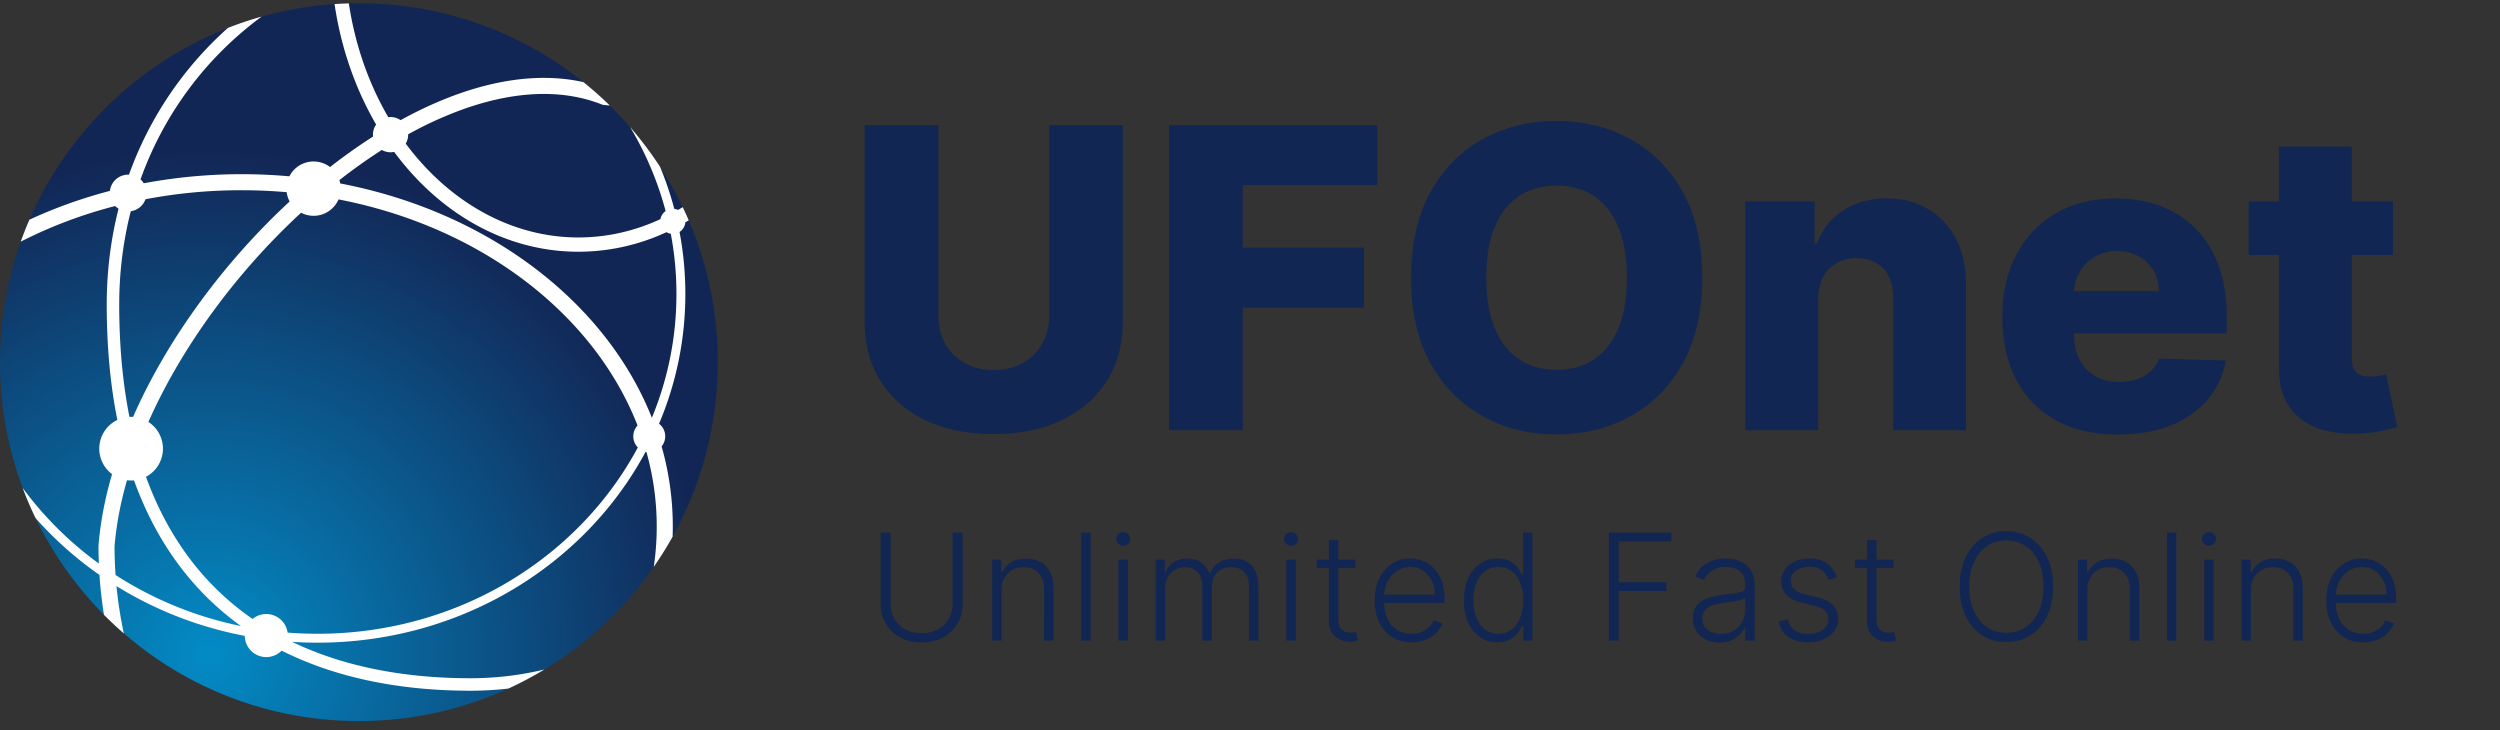 <?xml version="1.0" encoding="UTF-8"?> <svg xmlns="http://www.w3.org/2000/svg" width="202" height="59" fill="none"><rect width="100%" height="100%" fill="#333333" stroke="none"/><path d="M58 29.262c0 16.016-12.984 29-29 29s-29-12.984-29-29 12.984-29 29-29 29 12.984 29 29Z" fill="url(#a)"></path><path fill-rule="evenodd" clip-rule="evenodd" d="M53.364 17.705c.048-.27.203-.502.419-.652a26.467 26.467 0 0 0-2.87-6.787 29.099 29.099 0 0 1 2.424 3.219c.454 1.099.838 2.232 1.146 3.393.107.013.209.042.303.086.127-.074.253-.149.378-.226.168.35.33.706.484 1.064-.091.055-.183.11-.275.163-.025.327-.205.61-.467.777.31 1.628.47 3.305.47 5.018 0 3.702-.754 7.238-2.124 10.477a1.287 1.287 0 0 1 .206 1.833 23.596 23.596 0 0 1 .89 7.291c-.468.84-.977 1.655-1.524 2.44a22.2 22.2 0 0 0-.592-9.278 1.26 1.26 0 0 1-.068-.014c-4.91 9.15-14.94 15.419-26.515 15.419-.69 0-1.373-.022-2.051-.066 4.227 2.034 9.162 2.94 14.42 2.94 2.046 0 4.043-.244 5.966-.706a28.925 28.925 0 0 1-2.904 1.538 26.693 26.693 0 0 1-3.062.176c-5.53 0-10.774-.982-15.261-3.238a1.74 1.74 0 0 1-2.981-1.194 30.485 30.485 0 0 1-10.364-4.02c.125 1.293.324 2.567.593 3.818-.552-.48-1.087-.98-1.602-1.499a34.938 34.938 0 0 1-.366-3.223 29.317 29.317 0 0 1-5.165-4.593 28.821 28.821 0 0 1-1.04-2.433 28.335 28.335 0 0 0 6.156 6.107c-.02-.476-.03-.954-.03-1.435.149-1.894.525-3.835 1.096-5.79a2.57 2.57 0 0 1 .427-4.377c-.559-2.79-.857-5.887-.857-9.316 0-2.713.333-5.307.955-7.754-.1-.061-.191-.133-.273-.216a37.259 37.259 0 0 0-7.631 2.879c.214-.601.447-1.193.7-1.774a39.022 39.022 0 0 1 6.506-2.328 1.486 1.486 0 0 1 1.54-1.311 29.018 29.018 0 0 1 7.994-11.858c.889-.349 1.8-.655 2.728-.916a28.005 28.005 0 0 0-9.788 13.158c.1.091.188.196.26.312a43.053 43.053 0 0 1 11.767-.562 2.194 2.194 0 0 1 3.287-.75 45.4 45.4 0 0 1 3.473-2.465 1.437 1.437 0 0 1 .25-.97C28.73 7.212 27.56 3.906 27.032.329c.383-.026.768-.044 1.154-.055.512 3.399 1.625 6.515 3.189 9.196a1.457 1.457 0 0 1 .182-.012c.3 0 .579.093.809.252C37.438 6.917 42.61 5.626 47.14 6.635a29.166 29.166 0 0 1 2.136 1.893 62.214 62.214 0 0 0-.386-.038l-.178-.017-.166-.064c-3.399-1.311-7.42-1.005-11.679.623a31.156 31.156 0 0 0-3.887 1.819v.03c0 .264-.072.51-.197.723 3.483 4.685 8.494 7.583 13.953 7.583 2.318 0 4.555-.522 6.628-1.482Zm.836 1.182a1.008 1.008 0 0 1-.352-.127 16.88 16.88 0 0 1-7.112 1.58c-5.911 0-11.224-3.114-14.888-8.066a1.432 1.432 0 0 1-.996-.157 44.136 44.136 0 0 0-3.43 2.438c.029.087.052.176.07.268 11.898 2.276 21.45 9.533 25.179 18.933a26.084 26.084 0 0 0 1.985-9.996c0-1.663-.156-3.291-.456-4.873Zm-2.687 15.49c-3.498-8.963-12.6-16.03-24.16-18.265a2.194 2.194 0 0 1-3.026 1.078l-.093.086c-5.147 4.77-9.553 10.75-12.244 16.817a2.57 2.57 0 0 1-.194 4.432c1.47 4.048 3.626 7.204 6.255 9.61a22.083 22.083 0 0 0 2.356 1.877 1.74 1.74 0 0 1 2.831 1.102c.795.062 1.6.094 2.412.094 11.326 0 21.106-6.133 25.886-15.054a1.285 1.285 0 0 1-.366-.9c0-.338.13-.646.343-.876ZM19.467 50.584c-3.75-2.7-6.753-6.546-8.64-11.77a2.616 2.616 0 0 1-.565-.012c-.522 1.812-.866 3.606-1.007 5.35.001.775.029 1.545.082 2.31a29.702 29.702 0 0 0 10.13 4.122Zm3.937-34.305c-5.288 4.888-9.866 11.076-12.652 17.408a2.592 2.592 0 0 0-.293-.001c-.537-2.705-.826-5.718-.826-9.068 0-2.643.326-5.169.935-7.55a1.487 1.487 0 0 0 1.188-.97 41.299 41.299 0 0 1 7.761-.727c1.234 0 2.45.054 3.646.158.035.268.118.52.24.75Z" fill="#fff"></path><path d="M84.777 10.115h5.945v15.898c0 1.837-.438 3.438-1.312 4.802-.874 1.356-2.094 2.407-3.659 3.153-1.564.738-3.381 1.107-5.451 1.107-2.094 0-3.924-.369-5.488-1.107-1.565-.746-2.78-1.797-3.647-3.153-.866-1.364-1.3-2.965-1.3-4.802V10.115h5.958v15.38c0 .85.184 1.609.553 2.275a4.05 4.05 0 0 0 1.577 1.564c.674.378 1.456.566 2.347.566.89 0 1.668-.188 2.334-.566a4.049 4.049 0 0 0 1.577-1.564c.377-.666.566-1.424.566-2.275v-15.38Zm9.679 24.647V10.115h16.824v4.838h-10.867v5.054h9.796v4.85h-9.796v9.905h-5.957Zm43.087-12.323c0 2.711-.521 5.01-1.564 6.895-1.043 1.886-2.455 3.318-4.236 4.297-1.774.979-3.763 1.468-5.97 1.468-2.214 0-4.208-.493-5.981-1.48-1.773-.987-3.181-2.42-4.224-4.297-1.035-1.885-1.553-4.18-1.553-6.883 0-2.712.518-5.011 1.553-6.896 1.043-1.886 2.451-3.318 4.224-4.297 1.773-.979 3.767-1.468 5.981-1.468 2.207 0 4.196.49 5.97 1.468 1.781.979 3.193 2.411 4.236 4.296 1.043 1.886 1.564 4.185 1.564 6.897Zm-6.089 0c0-1.605-.229-2.961-.686-4.068-.45-1.107-1.099-1.946-1.95-2.516-.842-.57-1.857-.854-3.045-.854-1.179 0-2.194.285-3.045.854-.85.57-1.504 1.409-1.961 2.516-.45 1.107-.674 2.463-.674 4.068 0 1.604.224 2.96.674 4.067.457 1.107 1.111 1.946 1.961 2.515.851.57 1.866.855 3.045.855 1.188 0 2.203-.285 3.045-.855.851-.57 1.5-1.408 1.95-2.515.457-1.107.686-2.463.686-4.067Zm15.452 1.78v10.543h-5.885V16.277h5.597v3.393h.204c.409-1.13 1.107-2.017 2.094-2.66.987-.65 2.163-.974 3.526-.974 1.3 0 2.427.293 3.382.878.963.578 1.709 1.388 2.239 2.431.537 1.036.802 2.247.794 3.635v11.782h-5.885V24.135c.008-1.027-.253-1.829-.782-2.407-.522-.577-1.248-.866-2.179-.866-.617 0-1.163.136-1.636.41a2.704 2.704 0 0 0-1.083 1.142c-.249.498-.378 1.1-.386 1.806Zm24.236 10.892c-1.934 0-3.603-.38-5.007-1.143a7.906 7.906 0 0 1-3.225-3.286c-.746-1.428-1.119-3.125-1.119-5.09 0-1.91.377-3.579 1.131-5.007.754-1.436 1.817-2.551 3.189-3.346 1.372-.802 2.989-1.203 4.85-1.203 1.316 0 2.519.204 3.611.614a7.766 7.766 0 0 1 2.828 1.817c.794.802 1.412 1.793 1.853 2.973.441 1.171.662 2.515.662 4.031v1.468h-16.067v-3.417h10.591c-.008-.626-.156-1.184-.445-1.673a3.023 3.023 0 0 0-1.192-1.143c-.497-.281-1.071-.422-1.721-.422-.657 0-1.247.149-1.769.446a3.278 3.278 0 0 0-1.239 1.191 3.347 3.347 0 0 0-.482 1.697v3.478c0 .754.149 1.416.446 1.986.296.561.718.999 1.263 1.311.546.313 1.196.47 1.95.47.521 0 .995-.072 1.42-.217.425-.144.79-.357 1.095-.638.305-.28.534-.625.686-1.035l5.404.157c-.225 1.211-.718 2.266-1.48 3.165-.755.89-1.746 1.585-2.973 2.082-1.228.49-2.648.734-4.26.734Zm22.213-18.834v4.332h-11.662v-4.332h11.662Zm-9.219-4.43h5.885V28.95c0 .361.056.654.169.879.12.216.293.373.517.47.225.088.494.132.807.132.224 0 .461-.02.71-.06.256-.049.449-.089.577-.12l.891 4.247c-.281.08-.678.18-1.192.301-.505.12-1.111.197-1.817.229-1.38.064-2.563-.096-3.55-.482-.979-.393-1.729-1.002-2.251-1.829-.513-.826-.762-1.865-.746-3.117V11.848ZM76.976 43.035h.797v5.778a3.06 3.06 0 0 1-.418 1.594 2.983 2.983 0 0 1-1.163 1.104c-.495.267-1.07.4-1.726.4-.653 0-1.229-.135-1.726-.404a2.982 2.982 0 0 1-1.163-1.104 3.039 3.039 0 0 1-.418-1.59v-5.778h.797v5.723c0 .463.104.876.311 1.24.207.36.499.645.874.852.377.208.82.311 1.325.311.506 0 .947-.103 1.325-.31.378-.208.67-.492.874-.853.207-.364.31-.777.31-1.24v-5.723Zm3.954 4.636v4.091h-.759v-6.545h.737v1.027h.069c.153-.336.392-.604.715-.806.327-.204.73-.306 1.21-.306.441 0 .827.092 1.16.276.335.182.595.45.78.806.187.355.28.791.28 1.308v4.24h-.758V47.57c0-.537-.15-.962-.451-1.274-.299-.313-.7-.469-1.202-.469-.344 0-.65.074-.916.222-.267.147-.479.36-.635.639-.154.275-.23.604-.23.984Zm7.189-4.636v8.727h-.759v-8.727h.759Zm2.255 8.727v-6.545h.763v6.545h-.763Zm.388-7.67a.561.561 0 0 1-.4-.158.522.522 0 0 1-.166-.388c0-.15.055-.278.166-.383a.553.553 0 0 1 .4-.162c.156 0 .29.054.4.162.112.105.167.233.167.383s-.055.28-.166.388a.561.561 0 0 1-.4.158Zm2.621 7.67v-6.545h.738v1.005h.068c.13-.338.348-.603.652-.797.306-.195.674-.293 1.103-.293.452 0 .823.106 1.113.32.292.21.511.5.656.868h.055c.148-.363.388-.652.72-.865.336-.216.742-.323 1.22-.323.607 0 1.087.191 1.439.575.353.38.529.937.529 1.67v4.385h-.759v-4.385c0-.517-.132-.905-.396-1.163-.264-.259-.612-.388-1.044-.388-.5 0-.885.154-1.155.46-.27.307-.405.696-.405 1.168v4.308h-.775V47.31c0-.443-.124-.801-.37-1.074-.248-.273-.596-.409-1.045-.409-.301 0-.572.074-.814.222a1.57 1.57 0 0 0-.567.618 1.924 1.924 0 0 0-.204.903v4.193h-.759Zm10.55 0v-6.545h.762v6.545h-.762Zm.387-7.67a.56.56 0 0 1-.4-.158.521.521 0 0 1-.166-.388c0-.15.055-.278.166-.383a.553.553 0 0 1 .4-.162c.157 0 .29.054.401.162a.508.508 0 0 1 .166.383c0 .15-.055.28-.166.388a.561.561 0 0 1-.401.158Zm5.2 1.125v.66h-3.124v-.66h3.124Zm-2.148-1.569h.763v6.405c0 .273.046.488.14.644a.798.798 0 0 0 .367.328c.15.062.311.094.481.094.1 0 .185-.006.256-.017.071-.015.133-.029.187-.043l.162.686a1.8 1.8 0 0 1-.272.077 1.774 1.774 0 0 1-.401.038c-.278 0-.547-.06-.805-.183a1.576 1.576 0 0 1-.631-.545c-.165-.242-.247-.542-.247-.9v-6.584Zm6.686 8.25c-.611 0-1.139-.142-1.585-.426a2.863 2.863 0 0 1-1.036-1.189c-.241-.508-.362-1.093-.362-1.755 0-.66.121-1.245.362-1.756a2.944 2.944 0 0 1 1.01-1.206 2.605 2.605 0 0 1 1.496-.439c.355 0 .698.066 1.027.196.33.128.625.325.886.593.265.264.474.598.627 1.001.153.4.23.875.23 1.423v.375h-5.114v-.669h4.338c0-.42-.085-.798-.255-1.133a1.99 1.99 0 0 0-.703-.801 1.846 1.846 0 0 0-1.036-.294c-.415 0-.78.11-1.095.332a2.288 2.288 0 0 0-.742.878 2.746 2.746 0 0 0-.268 1.193v.4c0 .52.09.975.268 1.364a2.1 2.1 0 0 0 .772.9c.332.212.726.319 1.18.319.31 0 .581-.048.814-.145a1.74 1.74 0 0 0 .959-.929l.72.234c-.099.276-.263.53-.49.763-.224.233-.506.42-.844.563a3 3 0 0 1-1.159.209Zm6.923 0c-.537 0-1.007-.142-1.41-.426-.404-.284-.719-.68-.946-1.189-.225-.508-.337-1.1-.337-1.776 0-.674.112-1.263.337-1.769.227-.508.544-.903.95-1.185.406-.284.879-.426 1.419-.426.398 0 .729.071.993.213.264.14.476.313.635.52.159.208.282.41.37.605h.069v-3.43h.762v8.727h-.741v-1.214h-.09a3.017 3.017 0 0 1-.375.613 1.969 1.969 0 0 1-.643.524c-.264.142-.595.213-.993.213Zm.09-.694c.423 0 .784-.115 1.082-.345.298-.233.526-.553.682-.96.159-.408.238-.877.238-1.405 0-.523-.078-.985-.234-1.385-.156-.404-.383-.719-.682-.946-.298-.23-.66-.345-1.086-.345-.438 0-.807.119-1.108.358a2.197 2.197 0 0 0-.682.958c-.154.404-.23.857-.23 1.36 0 .508.078.967.234 1.376.156.41.384.735.682.976.301.239.669.358 1.104.358Zm8.926.558v-8.727h5.049v.716h-4.253v3.285h3.857v.716h-3.857v4.01h-.796Zm8.941.15c-.395 0-.755-.077-1.082-.23a1.891 1.891 0 0 1-.78-.674c-.193-.296-.29-.654-.29-1.074 0-.324.061-.597.184-.818.122-.222.295-.404.519-.546.225-.142.49-.254.797-.336a7.414 7.414 0 0 1 1.015-.192c.366-.046.676-.085.928-.12.256-.033.451-.087.584-.161.134-.074.201-.194.201-.358v-.154c0-.446-.134-.797-.401-1.052-.264-.259-.645-.388-1.142-.388-.472 0-.857.104-1.155.311-.295.208-.503.452-.622.733l-.72-.26c.148-.358.352-.643.613-.856.262-.216.554-.371.878-.465a3.302 3.302 0 0 1 1.764-.047c.273.066.526.18.759.341.233.16.422.382.567.67.145.283.217.644.217 1.082v4.444h-.758v-1.035h-.047a2.105 2.105 0 0 1-1.078 1.01c-.27.116-.587.174-.951.174Zm.103-.695c.403 0 .752-.09 1.048-.269.295-.179.523-.416.682-.711.162-.299.243-.627.243-.985v-.946a.754.754 0 0 1-.286.145 3.97 3.97 0 0 1-.456.115c-.17.031-.341.058-.511.081a61.86 61.86 0 0 1-.46.06 4.26 4.26 0 0 0-.947.213c-.261.096-.461.23-.6.4-.14.168-.209.384-.209.648 0 .398.142.706.426.925.284.216.641.324 1.07.324Zm9.387-4.564-.695.196a1.824 1.824 0 0 0-.29-.533 1.312 1.312 0 0 0-.49-.38 1.734 1.734 0 0 0-.741-.14c-.444 0-.807.105-1.091.316-.284.21-.426.481-.426.813 0 .282.096.51.289.687.196.173.498.31.904.413l.988.243c.549.133.959.345 1.232.635.276.29.413.653.413 1.09 0 .37-.102.698-.306.985a2.068 2.068 0 0 1-.857.678c-.364.162-.786.242-1.266.242-.639 0-1.166-.143-1.581-.43-.414-.29-.68-.707-.796-1.253l.728-.179c.094.39.277.683.55.882.275.2.638.299 1.087.299.502 0 .904-.112 1.206-.337.301-.227.451-.511.451-.852a.91.91 0 0 0-.264-.665c-.176-.182-.443-.315-.801-.4l-1.07-.256c-.568-.137-.988-.352-1.261-.648-.273-.295-.409-.662-.409-1.1 0-.36.098-.677.294-.95.196-.275.466-.491.81-.647a2.807 2.807 0 0 1 1.176-.235c.599 0 1.078.137 1.436.41.361.27.62.641.78 1.116ZM153 45.217v.66h-3.123v-.66H153Zm-2.147-1.569h.762v6.405c0 .273.047.488.141.644a.8.8 0 0 0 .366.328c.151.062.312.094.482.094.099 0 .185-.006.256-.017.071-.015.133-.029.187-.043l.162.686a1.816 1.816 0 0 1-.273.077 1.764 1.764 0 0 1-.4.038c-.279 0-.547-.06-.806-.183a1.58 1.58 0 0 1-.63-.545c-.165-.242-.247-.542-.247-.9v-6.584Zm15.037 3.75c0 .91-.161 1.7-.485 2.374-.324.67-.77 1.19-1.338 1.56-.566.366-1.216.55-1.952.55s-1.388-.184-1.956-.55c-.565-.37-1.01-.89-1.334-1.56-.321-.673-.481-1.464-.481-2.373 0-.91.16-1.7.481-2.37.324-.673.77-1.193 1.338-1.56.568-.369 1.219-.553 1.952-.553.736 0 1.386.184 1.952.553.568.367 1.014.887 1.338 1.56.324.67.485 1.46.485 2.37Zm-.775 0c0-.78-.131-1.45-.392-2.007-.261-.56-.618-.987-1.07-1.282a2.745 2.745 0 0 0-1.538-.443c-.571 0-1.082.147-1.534.443-.452.295-.81.721-1.074 1.278-.261.557-.392 1.227-.392 2.011 0 .782.131 1.45.392 2.008.261.556.618.984 1.07 1.282.451.296.964.444 1.538.444.574 0 1.087-.148 1.538-.444.455-.295.813-.721 1.074-1.278.261-.56.391-1.23.388-2.011Zm3.544.273v4.091h-.759v-6.545h.737v1.027h.068c.154-.336.392-.604.716-.806.327-.204.73-.306 1.211-.306.44 0 .826.092 1.159.276.335.182.595.45.779.806.188.355.282.791.282 1.308v4.24h-.759V47.57c0-.537-.15-.962-.452-1.274-.298-.313-.698-.469-1.201-.469-.344 0-.649.074-.916.222-.267.147-.479.36-.635.639-.154.275-.23.604-.23.984Zm7.189-4.636v8.727h-.759v-8.727h.759Zm2.255 8.727v-6.545h.763v6.545h-.763Zm.388-7.67a.559.559 0 0 1-.4-.158.522.522 0 0 1-.167-.388c0-.15.056-.278.167-.383a.551.551 0 0 1 .4-.162c.156 0 .29.054.401.162a.508.508 0 0 1 .166.383c0 .15-.055.28-.166.388a.563.563 0 0 1-.401.158Zm3.38 3.58v4.09h-.759v-6.545h.737v1.027h.069c.153-.336.392-.604.716-.806.326-.204.73-.306 1.21-.306.44 0 .826.092 1.159.276.335.182.595.45.78.806.187.355.281.791.281 1.308v4.24h-.759V47.57c0-.537-.15-.962-.451-1.274-.299-.313-.699-.469-1.202-.469-.344 0-.649.074-.916.222-.267.147-.479.36-.635.639-.154.275-.23.604-.23.984Zm9.077 4.227c-.611 0-1.139-.142-1.585-.427a2.85 2.85 0 0 1-1.036-1.189c-.241-.508-.362-1.093-.362-1.755 0-.66.121-1.245.362-1.756a2.937 2.937 0 0 1 1.01-1.206c.432-.293.93-.439 1.496-.439.355 0 .697.066 1.027.196.329.128.625.325.886.593.264.264.473.598.626 1.001.154.4.231.875.231 1.423v.375h-5.114v-.669h4.338c0-.42-.085-.798-.256-1.133a1.984 1.984 0 0 0-.703-.801 1.84 1.84 0 0 0-1.035-.294c-.415 0-.78.11-1.095.332a2.28 2.28 0 0 0-.742.878 2.732 2.732 0 0 0-.268 1.193v.4c0 .52.089.975.268 1.364.182.386.439.686.771.9.333.212.726.319 1.181.319.309 0 .581-.048.814-.145a1.75 1.75 0 0 0 .592-.388c.162-.164.284-.345.366-.541l.721.234c-.1.276-.263.53-.49.763-.225.233-.506.42-.844.563-.335.139-.722.209-1.159.209Z" fill="#112652"></path><defs><radialGradient id="a" cx="0" cy="0" r="1" gradientUnits="userSpaceOnUse" gradientTransform="rotate(-59.259 54.822 11.526) scale(48.179)"><stop stop-color="#038BC5"></stop><stop offset=".845" stop-color="#122655"></stop></radialGradient></defs></svg> 